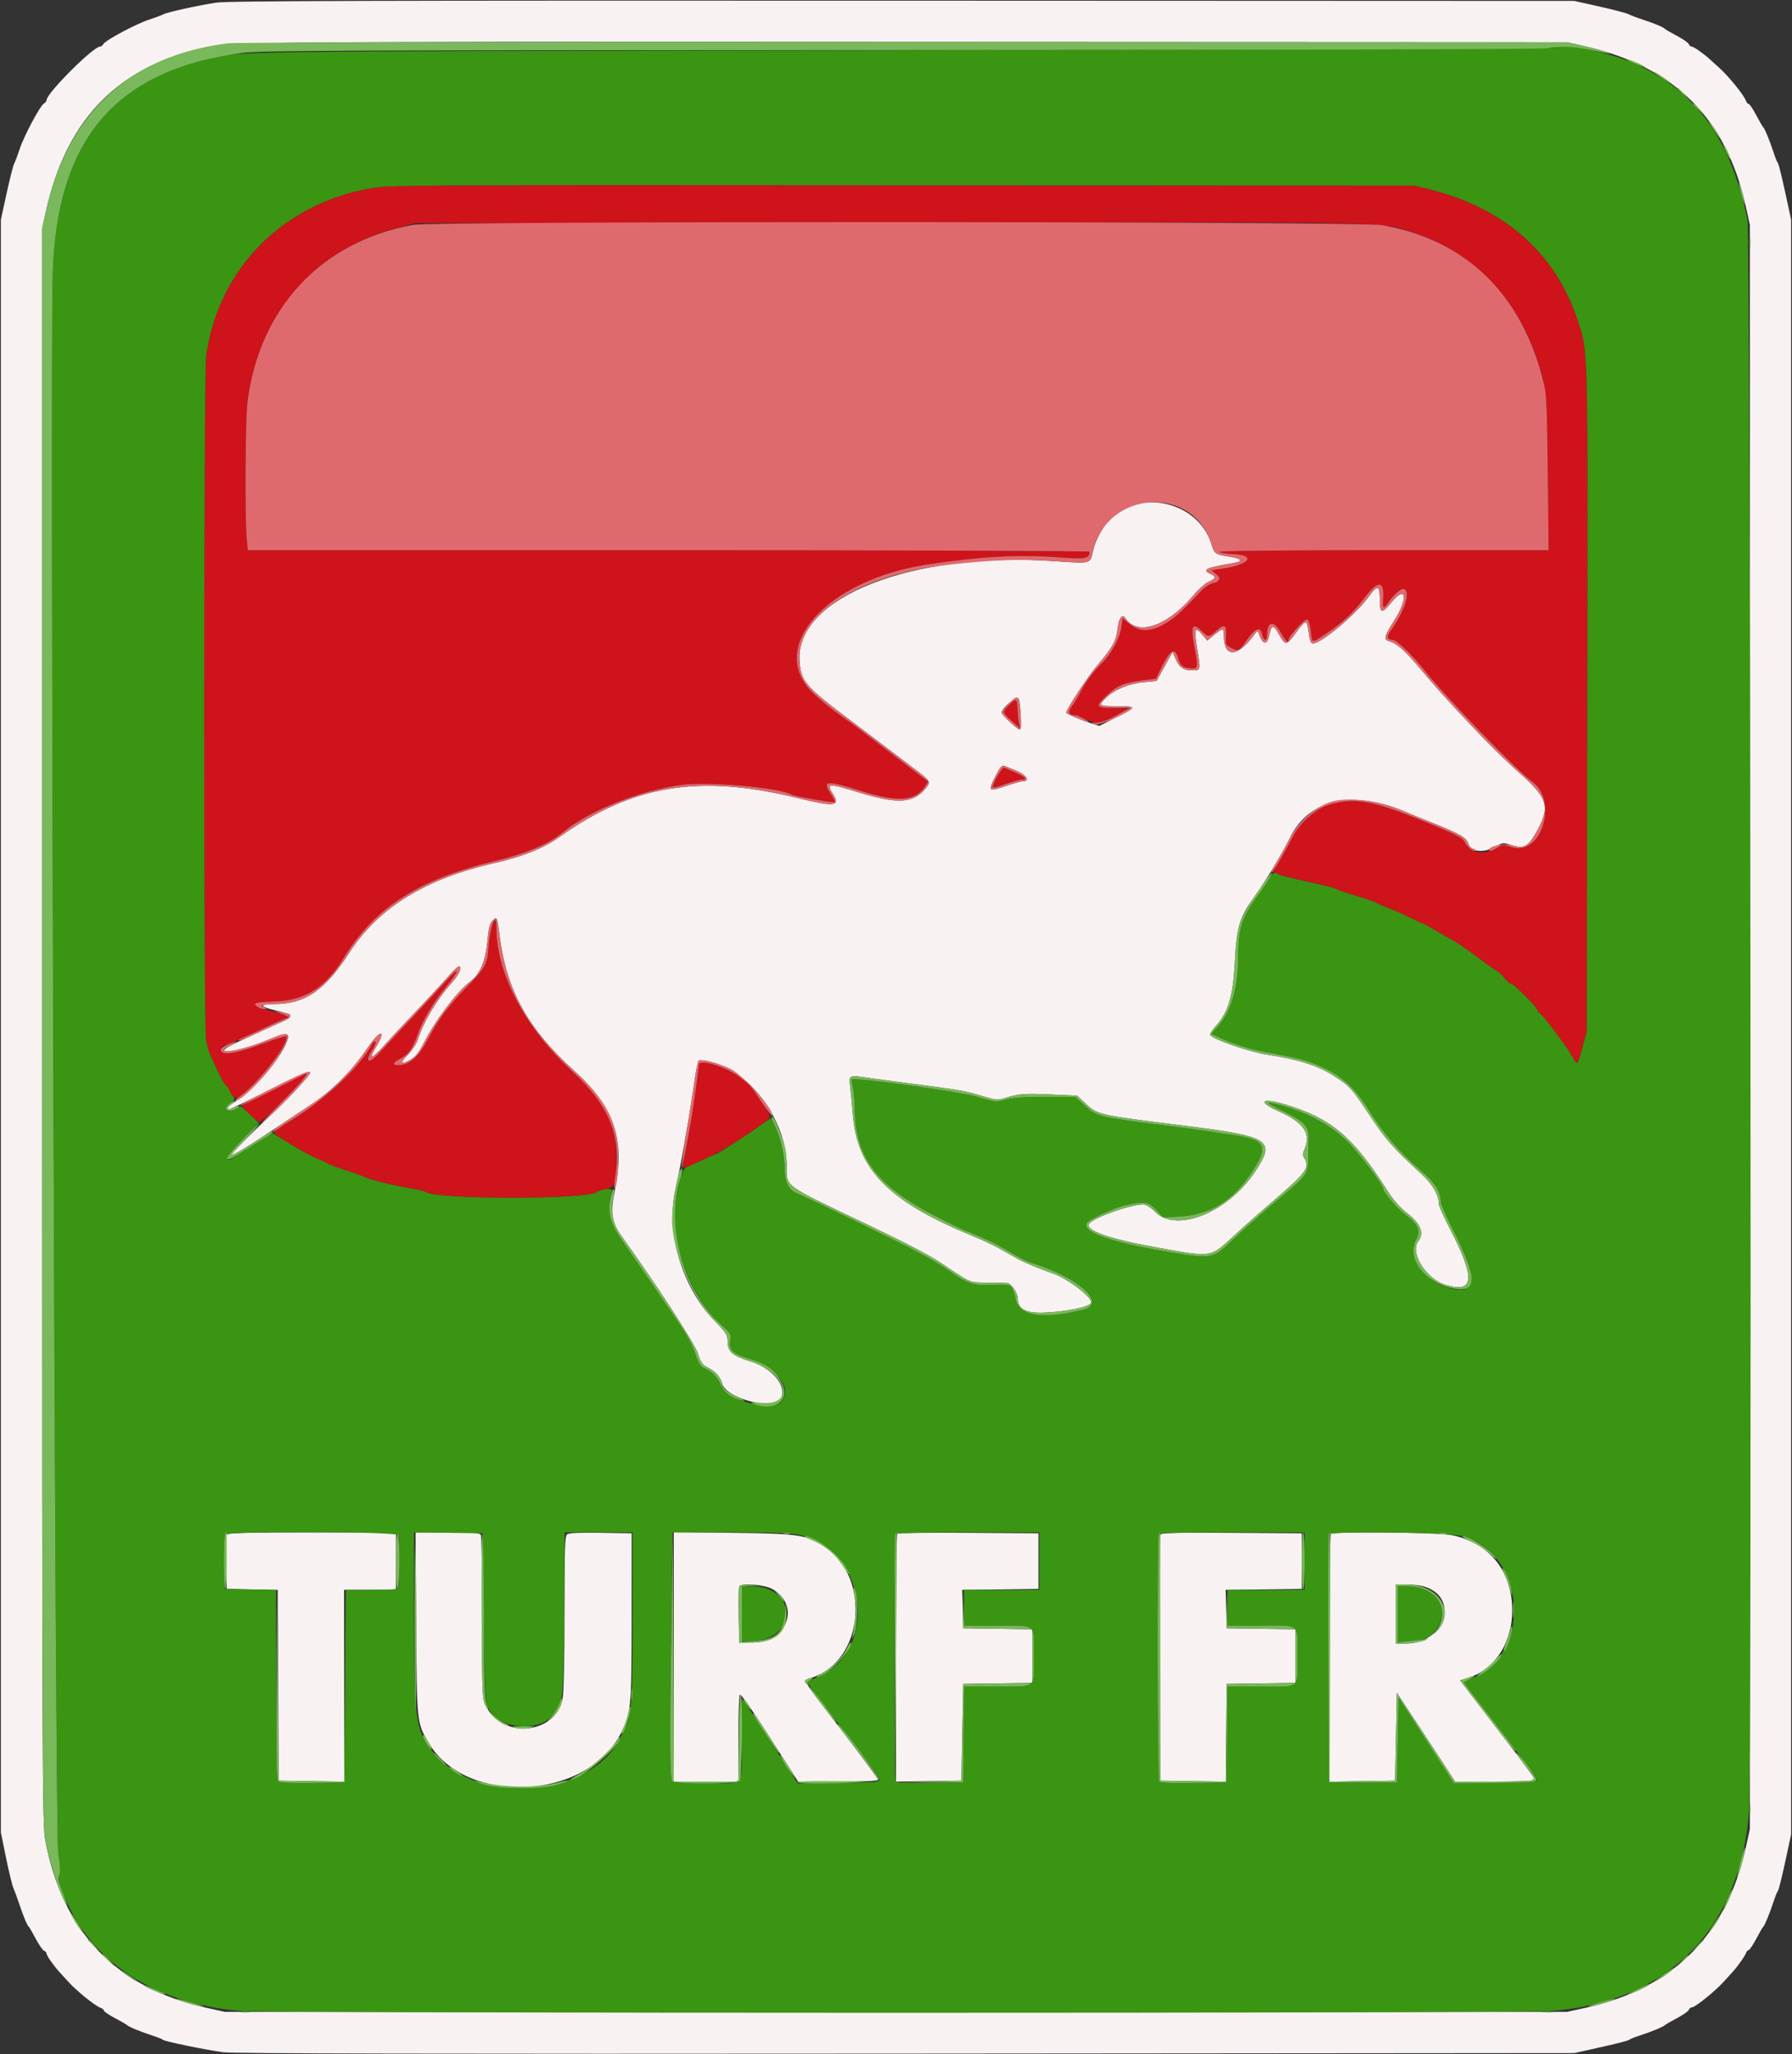 <svg id="svg" xmlns="http://www.w3.org/2000/svg" xmlns:xlink="http://www.w3.org/1999/xlink" width="400" height="458.447" viewBox="0, 0, 400,458.447"><rect x="0" y="0" width="400" height="458.447" fill="#333333" stroke="none"/><g id="svgg"><path id="path0" d="M82.800 42.003 C 63.010 45.505,48.720 60.029,46.029 79.374 C 45.456 83.494,45.427 228.955,45.998 232.045 C 46.218 233.230,46.563 234.560,46.765 235.000 C 46.968 235.440,47.712 237.099,48.420 238.686 C 49.127 240.273,50.041 241.876,50.453 242.248 C 50.864 242.620,51.200 243.138,51.200 243.400 C 51.200 244.441,52.730 245.353,53.492 244.767 C 58.126 241.211,64.901 232.367,63.820 231.286 C 63.706 231.173,61.406 231.900,58.707 232.903 C 53.497 234.838,50.564 235.464,49.626 234.842 C 49.028 234.446,49.644 233.200,50.437 233.200 C 50.800 233.200,52.947 232.245,59.545 229.146 C 61.825 228.076,63.886 227.200,64.125 227.200 C 65.145 227.200,63.629 226.489,61.200 225.827 C 55.474 224.268,55.509 223.780,61.367 223.520 C 68.152 223.218,72.714 220.363,76.580 214.000 C 83.499 202.610,93.359 196.245,110.382 192.177 C 117.346 190.513,122.382 188.402,125.513 185.835 C 131.558 180.879,142.700 176.426,152.200 175.169 C 158.240 174.371,174.218 175.804,176.755 177.372 C 177.288 177.702,186.122 179.211,186.326 179.008 C 186.431 178.902,186.041 178.096,185.459 177.217 C 183.466 174.206,184.445 174.084,191.860 176.418 C 200.434 179.118,204.295 178.861,206.535 175.443 L 207.183 174.454 198.913 168.127 C 194.365 164.647,190.248 161.530,189.765 161.200 C 186.462 158.946,183.117 156.301,181.325 154.525 C 171.086 144.377,184.599 129.356,207.000 125.985 C 218.942 124.187,227.178 123.727,236.000 124.364 C 242.382 124.824,243.200 124.683,243.200 123.124 C 243.200 122.946,200.926 122.800,149.258 122.800 L 55.316 122.800 55.061 120.100 C 54.651 115.767,54.762 93.696,55.211 89.990 C 57.576 70.488,69.769 56.008,88.000 51.051 L 92.600 49.800 198.400 49.684 C 314.541 49.556,307.579 49.425,315.400 51.887 C 328.254 55.932,338.532 66.348,342.950 79.803 C 345.254 86.822,345.303 87.325,345.491 105.700 L 345.667 122.800 308.753 122.800 C 285.465 122.800,271.980 122.940,272.220 123.180 C 272.429 123.388,273.860 123.613,275.400 123.680 C 280.374 123.893,278.998 125.951,273.293 126.828 L 270.387 127.275 271.375 128.052 C 272.592 129.009,272.342 129.832,270.737 130.153 C 270.070 130.286,268.957 130.998,268.263 131.736 C 263.740 136.540,262.339 137.819,260.200 139.100 C 256.893 141.081,254.420 141.135,252.169 139.277 L 250.600 137.982 250.289 140.089 C 249.937 142.475,248.104 145.835,245.987 147.973 C 243.956 150.025,242.240 152.332,241.208 154.400 C 240.713 155.390,239.861 156.797,239.314 157.526 C 238.159 159.066,238.110 158.953,240.301 159.768 C 241.236 160.116,242.736 160.675,243.635 161.010 C 245.266 161.619,245.277 161.616,248.645 159.910 L 252.020 158.200 248.610 158.084 C 244.609 157.949,244.449 157.691,246.900 155.327 C 249.235 153.075,250.685 152.433,254.634 151.905 L 258.029 151.451 258.805 149.825 C 261.119 144.980,262.243 144.218,263.015 146.969 C 263.473 148.604,264.201 149.123,266.100 149.172 C 267.434 149.206,267.458 148.924,266.542 143.917 C 265.751 139.596,266.166 138.828,268.217 140.816 C 269.726 142.279,269.777 142.278,271.485 140.779 C 273.346 139.145,273.831 139.396,273.665 141.906 C 273.537 143.843,273.593 143.976,274.792 144.596 C 276.431 145.443,276.532 145.392,278.327 142.799 C 280.139 140.181,281.368 139.741,281.736 141.579 C 282.019 142.994,282.797 143.227,282.805 141.900 C 282.825 138.623,284.297 138.287,285.900 141.194 C 286.922 143.046,287.600 143.702,287.600 142.837 C 287.600 142.040,291.237 138.039,291.773 138.245 C 292.111 138.375,292.436 139.384,292.603 140.829 C 292.932 143.657,292.644 143.602,295.930 141.456 C 299.571 139.079,302.081 136.739,304.679 133.300 C 307.603 129.431,309.020 129.532,308.739 133.589 C 308.586 135.807,308.802 136.052,309.718 134.700 C 311.058 132.722,312.759 131.209,313.375 131.446 C 314.950 132.050,313.583 136.329,310.375 140.835 C 309.460 142.120,309.627 142.800,310.858 142.800 C 311.710 142.800,315.051 145.979,317.800 149.405 C 323.109 156.021,338.317 171.750,342.089 174.525 C 347.876 178.783,343.999 191.159,337.526 189.090 C 335.589 188.470,335.495 188.478,333.710 189.427 C 330.941 190.899,328.222 190.364,327.061 188.118 C 326.420 186.878,325.314 186.313,316.800 182.876 C 306.222 178.606,302.074 177.938,296.616 179.624 C 293.503 180.586,290.103 183.655,288.403 187.039 C 287.861 188.118,286.677 190.273,285.770 191.829 L 284.122 194.659 285.161 195.091 C 285.733 195.329,288.800 196.088,291.978 196.777 C 295.155 197.467,297.945 198.185,298.178 198.373 C 298.410 198.562,300.469 199.272,302.753 199.953 C 305.037 200.633,307.107 201.348,307.353 201.542 C 307.599 201.735,308.796 202.260,310.013 202.709 C 311.230 203.157,313.322 204.081,314.662 204.762 C 316.002 205.443,317.215 206.000,317.356 206.000 C 317.498 206.000,318.916 206.767,320.507 207.705 C 322.098 208.643,324.030 209.751,324.800 210.167 C 325.570 210.583,327.956 212.246,330.102 213.862 C 332.249 215.478,334.139 216.800,334.302 216.800 C 334.466 216.800,335.103 217.430,335.717 218.200 C 336.331 218.970,337.056 219.600,337.328 219.600 C 337.967 219.600,343.200 224.867,343.200 225.510 C 343.200 225.780,343.366 226.000,343.568 226.000 C 344.032 226.000,349.904 233.822,351.071 235.995 C 352.098 237.906,352.127 237.874,353.287 233.546 L 354.185 230.200 354.310 156.200 C 354.447 74.810,354.546 78.528,352.034 71.104 C 347.038 56.343,335.767 46.449,319.200 42.279 L 315.800 41.424 201.400 41.341 C 91.476 41.262,86.836 41.288,82.800 42.003 M225.218 157.381 C 223.681 158.968,223.685 158.987,225.952 161.018 L 227.705 162.588 227.451 161.394 C 227.312 160.737,227.169 159.337,227.133 158.283 C 227.051 155.840,226.818 155.730,225.218 157.381 M222.618 173.239 C 221.297 175.979,221.322 176.094,223.100 175.454 C 225.874 174.457,227.453 174.000,228.128 174.000 C 229.777 174.000,228.112 172.887,224.118 171.318 C 223.839 171.208,223.208 172.017,222.618 173.239 M109.666 206.900 C 109.448 207.615,109.180 209.574,109.070 211.253 C 108.814 215.144,108.290 216.109,104.141 220.334 C 100.149 224.400,97.824 227.539,95.431 232.095 C 93.533 235.710,91.573 237.505,89.321 237.693 C 87.604 237.837,87.630 237.167,89.377 236.260 C 91.149 235.340,92.103 234.024,93.143 231.065 C 94.328 227.696,96.536 223.948,99.441 220.379 C 102.727 216.342,102.770 215.350,99.501 219.006 C 98.127 220.542,94.662 224.292,91.801 227.337 C 88.940 230.382,85.761 233.802,84.735 234.937 C 82.641 237.253,81.070 237.249,82.694 234.931 C 84.035 233.018,84.499 231.985,83.909 232.226 C 83.629 232.341,82.593 233.642,81.607 235.117 C 78.246 240.144,71.335 246.246,64.071 250.600 C 62.223 251.708,61.200 252.487,61.200 252.788 C 61.200 253.255,68.614 257.721,70.800 258.571 C 71.790 258.956,72.797 259.434,73.037 259.632 C 73.277 259.831,75.167 260.537,77.237 261.202 C 79.307 261.867,81.278 262.567,81.618 262.757 C 82.532 263.270,88.167 264.653,91.600 265.207 C 93.250 265.474,94.780 265.829,95.000 265.996 C 97.285 267.738,130.625 267.785,133.400 266.050 C 133.620 265.913,134.520 265.620,135.400 265.400 C 137.215 264.946,137.511 264.042,137.570 258.773 C 137.658 250.968,135.109 245.893,127.637 239.000 C 117.176 229.350,110.801 217.271,110.800 207.100 C 110.800 205.255,110.199 205.149,109.666 206.900 M156.000 237.649 C 156.000 239.059,154.268 250.311,153.154 256.143 C 152.739 258.312,152.400 260.234,152.400 260.415 C 152.400 260.793,154.649 260.217,155.339 259.663 C 155.592 259.459,156.790 258.871,158.000 258.356 C 161.525 256.857,171.555 250.335,171.893 249.322 C 172.011 248.967,168.966 244.158,167.504 242.391 C 165.012 239.380,156.000 235.665,156.000 237.649 M61.000 243.146 C 57.260 245.046,54.121 246.649,54.025 246.708 C 53.693 246.914,57.367 250.400,57.915 250.400 C 58.538 250.400,67.271 241.762,67.971 240.454 C 68.599 239.281,68.647 239.263,61.000 243.146 " stroke="none" fill="#ce131b" fill-rule="evenodd"></path><path id="path1" d="M48.200 0.596 C 43.832 1.289,37.326 2.726,36.488 3.183 C 36.110 3.389,34.645 3.937,33.233 4.401 C 30.301 5.365,23.563 8.966,23.081 9.826 C 22.905 10.142,22.565 10.400,22.327 10.400 C 20.807 10.400,10.400 20.807,10.400 22.327 C 10.400 22.565,10.142 22.905,9.826 23.081 C 8.966 23.563,5.365 30.301,4.401 33.233 C 3.937 34.645,3.378 36.127,3.159 36.526 C 2.940 36.925,2.185 39.895,1.480 43.126 L 0.200 49.000 0.200 229.000 L 0.200 409.000 1.343 414.600 C 1.971 417.680,2.721 420.740,3.008 421.400 C 3.295 422.060,3.892 423.688,4.335 425.017 C 5.244 427.741,6.067 429.703,6.425 430.000 C 6.558 430.110,7.255 431.313,7.975 432.673 C 8.694 434.033,9.534 435.243,9.841 435.361 C 10.149 435.478,10.400 435.773,10.400 436.014 C 10.400 436.442,11.992 438.719,13.200 440.020 C 13.530 440.375,14.348 441.281,15.018 442.033 C 16.980 444.234,21.136 447.614,22.500 448.117 C 22.885 448.259,23.200 448.535,23.200 448.732 C 23.200 448.928,24.325 449.684,25.700 450.411 C 27.075 451.138,28.290 451.843,28.400 451.978 C 28.675 452.314,31.355 453.416,34.000 454.281 C 35.210 454.676,36.290 455.111,36.400 455.246 C 36.672 455.581,45.850 457.469,49.800 458.003 C 52.058 458.308,96.905 458.399,202.200 458.313 L 351.400 458.191 357.398 456.860 C 360.697 456.128,363.487 455.410,363.598 455.264 C 363.709 455.119,364.790 454.676,366.000 454.281 C 368.645 453.416,371.325 452.314,371.600 451.978 C 371.710 451.843,372.913 451.145,374.273 450.425 C 375.633 449.706,376.843 448.866,376.961 448.559 C 377.078 448.251,377.373 448.000,377.614 448.000 C 378.397 448.000,382.953 444.310,384.982 442.033 C 385.652 441.281,386.470 440.375,386.800 440.020 C 387.840 438.900,389.449 436.628,389.717 435.900 C 389.859 435.515,390.135 435.200,390.332 435.200 C 390.528 435.200,391.284 434.075,392.011 432.700 C 392.738 431.325,393.443 430.110,393.578 430.000 C 393.914 429.725,395.016 427.045,395.881 424.400 C 396.276 423.190,396.719 422.109,396.865 421.998 C 397.011 421.887,397.731 419.007,398.465 415.598 L 399.800 409.400 399.800 229.200 L 399.800 49.000 398.457 42.800 C 397.718 39.390,396.998 36.510,396.857 36.400 C 396.716 36.290,396.276 35.210,395.881 34.000 C 395.016 31.355,393.914 28.675,393.578 28.400 C 393.443 28.290,392.738 27.075,392.011 25.700 C 391.284 24.325,390.528 23.200,390.332 23.200 C 390.135 23.200,389.859 22.885,389.717 22.500 C 389.214 21.136,385.834 16.980,383.633 15.018 C 382.881 14.348,381.975 13.530,381.620 13.200 C 380.319 11.992,378.042 10.400,377.614 10.400 C 377.373 10.400,377.078 10.149,376.961 9.841 C 376.843 9.534,375.633 8.694,374.273 7.975 C 372.913 7.255,371.710 6.558,371.600 6.425 C 371.297 6.060,369.310 5.232,366.617 4.349 C 365.288 3.914,363.863 3.372,363.451 3.145 C 363.039 2.918,360.159 2.164,357.051 1.470 L 351.400 0.208 201.400 0.148 C 81.824 0.100,50.751 0.191,48.200 0.596 M353.600 10.284 C 373.694 14.808,385.321 26.338,389.686 46.068 L 390.600 50.200 390.600 229.200 L 390.600 408.200 389.672 412.400 C 385.383 431.811,373.411 443.783,354.000 448.072 L 349.800 449.000 200.000 449.000 L 50.200 449.000 46.068 448.086 C 25.954 443.636,13.976 431.183,10.098 410.689 C 9.441 407.214,9.400 396.668,9.400 229.000 L 9.400 51.000 10.292 47.000 C 14.638 27.501,25.381 15.842,43.242 11.240 C 51.003 9.240,46.358 9.295,201.800 9.363 L 349.800 9.428 353.600 10.284 M251.851 112.987 C 248.384 114.223,244.943 118.629,243.938 123.120 C 243.322 125.872,243.627 125.800,235.066 125.216 C 203.562 123.070,177.440 133.374,178.475 147.539 C 178.813 152.166,179.617 153.087,190.400 161.207 C 193.150 163.278,197.020 166.206,199.000 167.715 C 200.980 169.224,203.500 171.138,204.600 171.968 C 207.612 174.241,207.757 174.493,206.773 175.744 C 203.975 179.301,200.521 179.546,191.611 176.818 C 184.789 174.729,184.361 174.764,185.965 177.287 C 187.647 179.931,186.193 180.089,178.200 178.131 C 156.071 172.711,141.285 175.109,124.891 186.777 C 121.301 189.332,116.648 191.192,110.200 192.650 C 94.953 196.097,84.432 202.608,77.990 212.584 C 72.554 221.003,68.161 224.036,61.349 224.075 C 57.921 224.095,57.833 224.567,61.103 225.399 C 62.586 225.776,64.025 226.150,64.300 226.230 C 65.278 226.513,64.776 227.239,63.100 227.965 C 62.165 228.370,60.140 229.285,58.600 229.999 C 57.060 230.713,54.495 231.895,52.900 232.626 C 46.264 235.666,52.391 235.138,59.960 232.016 C 63.700 230.474,64.579 230.432,64.233 231.813 C 63.341 235.365,56.939 243.091,52.753 245.667 C 50.978 246.759,50.274 247.600,51.133 247.600 C 51.317 247.600,55.230 245.710,59.828 243.400 C 67.653 239.470,69.200 238.819,69.200 239.456 C 69.200 239.910,64.871 244.659,61.895 247.468 C 54.827 254.142,51.436 257.570,51.671 257.804 C 51.903 258.036,56.082 255.428,64.752 249.638 C 66.596 248.407,68.756 246.969,69.552 246.442 C 74.269 243.321,78.714 238.836,82.129 233.753 C 84.816 229.753,86.404 229.631,83.953 233.614 C 82.096 236.632,82.902 236.524,85.698 233.380 C 87.058 231.851,89.726 228.980,91.628 227.000 C 94.883 223.612,97.580 220.703,100.902 217.001 C 101.691 216.122,102.457 215.524,102.605 215.671 C 103.098 216.164,102.346 217.634,100.589 219.612 C 97.398 223.205,94.495 228.135,93.200 232.162 C 92.923 233.021,91.915 234.506,90.959 235.462 C 89.058 237.363,89.515 237.812,91.869 236.357 C 92.803 235.780,93.682 234.624,94.656 232.689 C 97.162 227.713,101.976 221.334,104.919 219.089 C 107.160 217.380,108.364 214.600,108.783 210.168 C 109.072 207.114,109.327 206.095,109.960 205.462 C 110.942 204.481,110.948 204.495,111.596 209.400 C 113.143 221.103,117.939 229.706,127.983 238.800 C 137.223 247.165,139.615 254.252,137.174 266.032 C 136.223 270.623,136.571 272.847,138.709 275.826 C 146.754 287.033,155.088 299.859,155.796 302.122 C 156.372 303.961,156.780 304.573,157.762 305.068 C 159.698 306.046,160.775 307.221,161.208 308.829 C 162.073 312.041,172.511 314.834,174.173 312.297 C 175.934 309.609,172.583 305.369,167.462 303.808 C 163.490 302.596,162.400 301.634,162.400 299.339 C 162.400 297.881,162.128 297.452,159.500 294.765 C 152.177 287.277,148.544 274.913,150.814 265.200 C 151.785 261.044,153.641 250.613,154.799 242.800 C 155.817 235.929,155.580 236.280,158.714 237.011 C 167.479 239.056,175.600 250.187,175.600 260.157 C 175.600 264.984,174.480 264.167,193.600 273.288 C 202.286 277.431,207.485 280.149,210.165 281.946 C 216.986 286.520,216.213 286.195,220.400 286.248 C 222.490 286.274,224.518 286.319,224.906 286.348 C 225.748 286.410,227.196 288.640,227.199 289.878 C 227.202 292.052,228.838 293.005,232.465 292.947 C 237.644 292.863,243.600 291.636,243.600 290.652 C 243.600 289.377,238.278 285.344,235.167 284.263 C 231.697 283.057,228.288 281.611,226.647 280.649 C 222.853 278.425,220.410 277.196,217.000 275.793 C 198.342 268.118,191.368 261.047,190.374 248.800 C 190.169 246.270,189.890 243.368,189.754 242.352 C 189.449 240.065,189.643 239.943,192.834 240.413 C 194.245 240.622,199.630 241.346,204.800 242.023 C 214.678 243.316,215.318 243.433,219.798 244.767 C 222.347 245.525,222.755 245.549,224.398 245.036 C 227.440 244.086,228.688 243.992,234.668 244.264 L 240.444 244.526 242.456 246.416 C 244.967 248.773,245.420 248.874,264.000 251.183 C 283.528 253.610,284.815 254.414,280.251 261.339 C 274.184 270.543,262.731 275.238,257.902 270.500 C 256.802 269.420,255.810 268.802,255.185 268.806 C 252.312 268.824,244.327 271.642,243.157 273.051 C 241.979 274.472,247.219 276.399,257.200 278.218 C 270.889 280.711,269.954 280.845,275.678 275.572 C 277.725 273.687,281.380 270.449,283.800 268.378 C 291.673 261.639,292.461 260.568,291.122 258.424 C 290.752 257.831,290.752 257.423,291.122 256.611 C 292.751 253.035,291.077 250.514,285.406 248.003 C 280.779 245.954,281.419 244.902,286.409 246.355 C 297.041 249.450,301.946 253.541,309.738 265.809 C 311.006 267.805,312.475 269.480,313.984 270.652 C 317.112 273.081,317.965 275.155,316.587 276.976 C 314.603 279.601,318.368 285.529,322.832 286.809 C 329.129 288.615,329.348 285.252,323.650 274.231 C 322.302 271.625,321.200 269.189,321.200 268.818 C 321.200 266.788,319.848 264.379,317.475 262.184 C 310.781 255.991,309.367 254.395,305.795 249.000 C 301.707 242.827,301.324 242.405,297.677 240.067 C 294.120 237.788,289.709 236.394,282.800 235.368 C 278.959 234.797,270.476 231.851,270.134 230.968 C 270.042 230.731,270.600 229.845,271.375 229.000 C 274.154 225.965,275.244 222.335,275.633 214.819 C 276.058 206.584,276.601 204.845,280.377 199.600 C 282.496 196.657,286.547 189.908,287.830 187.185 C 292.035 178.255,302.031 176.059,314.200 181.392 C 314.860 181.681,316.840 182.489,318.600 183.188 C 325.945 186.105,327.319 186.884,327.801 188.403 C 328.349 190.131,331.158 190.414,333.694 188.997 C 335.474 188.002,335.506 187.999,337.561 188.663 C 340.056 189.469,341.096 188.932,342.800 185.960 C 346.064 180.267,345.587 178.240,339.754 173.026 C 335.491 169.216,331.733 165.485,326.435 159.800 C 321.679 154.697,320.990 153.924,316.818 149.000 C 313.403 144.971,311.808 143.594,309.900 143.032 C 308.816 142.712,309.047 141.861,311.066 138.741 C 314.381 133.616,314.021 130.265,310.600 134.406 C 308.400 137.068,308.000 136.975,308.000 133.800 C 308.000 130.624,307.478 130.445,305.647 132.994 C 302.716 137.075,294.974 143.600,293.062 143.600 C 292.633 143.600,292.373 143.030,292.195 141.700 C 291.706 138.052,291.591 138.033,289.269 141.223 C 287.165 144.112,286.901 144.135,285.471 141.543 C 284.230 139.292,283.807 139.343,283.295 141.807 C 282.821 144.088,281.831 143.913,280.990 141.400 C 280.740 140.653,280.665 140.678,279.861 141.777 C 276.240 146.729,273.200 146.815,273.200 141.967 C 273.200 140.070,273.013 140.045,271.030 141.679 L 269.478 142.959 268.373 141.635 C 266.711 139.645,266.479 140.307,267.234 144.877 C 268.017 149.610,268.019 149.600,266.150 149.600 C 264.159 149.600,263.244 148.981,262.442 147.093 L 261.742 145.444 260.007 148.622 C 259.053 150.370,258.235 151.851,258.189 151.914 C 258.143 151.977,256.867 152.125,255.353 152.244 C 252.140 152.497,248.802 153.862,246.900 155.700 C 245.051 157.488,245.187 157.600,249.200 157.600 C 253.677 157.600,253.671 157.759,249.100 160.104 L 245.400 162.003 243.600 161.441 C 241.463 160.773,238.000 159.300,238.000 159.058 C 238.000 158.304,242.931 150.825,245.096 148.295 C 248.400 144.435,249.202 142.944,249.493 140.117 C 249.710 138.016,250.522 136.919,251.140 137.891 C 253.830 142.117,260.567 139.846,266.546 132.699 C 267.617 131.419,269.102 130.118,269.846 129.806 C 271.459 129.133,271.549 128.688,270.200 128.073 C 268.196 127.160,269.132 126.713,275.200 125.683 C 277.745 125.251,277.384 124.667,274.283 124.200 C 271.275 123.747,271.086 123.611,270.400 121.400 C 268.141 114.118,259.576 110.234,251.851 112.987 M227.341 155.904 C 227.814 156.670,228.087 162.800,227.648 162.800 C 227.076 162.800,223.600 159.559,223.600 159.027 C 223.600 158.012,226.927 155.235,227.341 155.904 M226.400 171.814 C 229.145 172.885,230.145 174.400,228.106 174.400 C 227.751 174.400,226.136 174.857,224.517 175.416 C 220.870 176.675,220.582 176.508,221.877 173.890 C 223.161 171.295,223.609 170.716,224.164 170.938 C 224.404 171.034,225.410 171.428,226.400 171.814 M50.576 342.518 C 50.467 342.804,50.427 345.639,50.489 348.818 L 50.600 354.600 56.297 354.711 L 61.993 354.822 62.097 376.111 L 62.200 397.400 69.500 397.509 L 76.800 397.618 76.800 376.209 L 76.800 354.800 82.600 354.800 L 88.400 354.800 88.400 348.400 L 88.400 342.000 69.587 342.000 C 54.550 342.000,50.735 342.104,50.576 342.518 M92.894 362.300 C 93.049 384.652,93.024 384.409,95.658 388.917 C 103.959 403.128,130.979 401.839,138.564 386.871 C 140.892 382.276,140.969 381.460,140.985 361.000 L 141.000 342.200 134.053 342.090 C 129.268 342.015,126.933 342.123,126.553 342.439 C 126.098 342.816,126.000 345.942,126.000 360.029 C 126.000 370.976,125.841 377.901,125.560 379.212 C 123.853 387.172,112.063 388.166,108.427 380.656 C 107.629 379.007,107.600 378.325,107.600 361.106 C 107.600 351.294,107.491 342.981,107.357 342.633 C 107.148 342.088,106.113 342.000,99.934 342.000 L 92.753 342.000 92.894 362.300 M150.400 369.763 L 150.400 397.600 157.600 397.600 L 164.800 397.600 164.800 388.024 C 164.800 382.757,164.958 378.350,165.151 378.230 C 165.475 378.030,168.399 382.328,175.404 393.300 L 178.149 397.600 187.075 397.600 C 193.142 397.600,196.000 397.463,196.000 397.172 C 196.000 396.937,192.310 391.942,187.801 386.072 C 178.335 373.751,179.084 375.171,181.582 374.284 C 192.718 370.329,194.385 352.319,184.260 345.342 C 180.184 342.533,178.569 342.278,163.700 342.093 L 150.400 341.927 150.400 369.763 M200.271 342.262 C 200.122 342.411,200.000 354.927,200.000 370.076 L 200.000 397.618 207.300 397.509 L 214.600 397.400 214.800 386.600 L 215.000 375.800 222.700 375.691 L 230.400 375.583 230.400 369.600 L 230.400 363.617 222.700 363.509 L 215.000 363.400 214.887 359.108 L 214.773 354.816 223.287 354.708 L 231.800 354.600 231.800 348.400 L 231.800 342.200 216.171 342.095 C 207.575 342.038,200.420 342.113,200.271 342.262 M258.986 342.495 C 258.880 342.773,258.839 355.240,258.896 370.200 L 259.000 397.400 266.294 397.509 L 273.587 397.618 273.694 386.709 L 273.800 375.800 281.500 375.691 L 289.200 375.583 289.200 369.600 L 289.200 363.617 281.500 363.509 L 273.800 363.400 273.687 359.108 L 273.573 354.816 282.087 354.708 L 290.600 354.600 290.600 348.400 L 290.600 342.200 274.889 342.095 C 262.535 342.013,259.137 342.099,258.986 342.495 M297.067 342.267 C 296.920 342.413,296.800 354.927,296.800 370.076 L 296.800 397.618 304.100 397.509 L 311.400 397.400 311.600 387.600 L 311.800 377.800 315.765 383.800 C 317.946 387.100,320.869 391.555,322.259 393.700 L 324.787 397.600 333.570 397.600 C 338.401 397.600,342.438 397.461,342.543 397.292 C 342.725 396.998,341.959 395.946,334.177 385.800 C 332.321 383.380,329.703 379.966,328.360 378.214 L 325.919 375.027 328.242 374.253 C 333.393 372.536,337.091 367.157,337.500 360.787 C 338.133 350.909,332.311 343.649,322.761 342.409 C 319.425 341.976,297.479 341.854,297.067 342.267 M172.454 354.659 C 178.759 358.341,175.711 366.541,168.020 366.583 L 165.000 366.600 164.889 360.618 C 164.828 357.327,164.876 354.379,164.996 354.065 C 165.326 353.207,170.700 353.634,172.454 354.659 M317.669 354.012 C 325.958 356.315,322.707 366.788,313.700 366.798 L 311.600 366.800 311.600 360.200 L 311.600 353.600 313.900 353.602 C 315.165 353.603,316.861 353.788,317.669 354.012 " stroke="none" fill="#f9f2f2" fill-rule="evenodd"></path><path id="path2" d="M347.723 10.571 C 347.214 10.873,303.675 11.067,200.800 11.226 C 41.732 11.472,53.608 11.293,44.794 13.578 C 23.169 19.183,12.553 34.491,11.769 61.200 C 11.188 80.994,12.327 408.984,12.992 413.400 C 13.478 416.625,13.540 417.988,13.223 418.502 C 12.595 419.522,14.978 425.449,17.705 429.649 C 24.749 440.498,37.616 447.386,53.429 448.773 C 59.990 449.349,339.888 449.356,346.600 448.780 C 372.559 446.556,388.367 430.487,390.406 404.254 C 391.063 395.802,390.731 52.289,390.062 49.068 C 386.343 31.135,378.800 20.568,365.272 14.339 C 359.920 11.874,349.351 9.606,347.723 10.571 M319.200 42.279 C 335.767 46.449,347.038 56.343,352.034 71.104 C 354.546 78.528,354.447 74.810,354.310 156.200 L 354.185 230.200 353.287 233.546 C 352.127 237.874,352.098 237.906,351.071 235.995 C 349.904 233.822,344.032 226.000,343.568 226.000 C 343.366 226.000,343.200 225.780,343.200 225.510 C 343.200 224.867,337.967 219.600,337.328 219.600 C 337.056 219.600,336.331 218.970,335.717 218.200 C 335.103 217.430,334.466 216.800,334.302 216.800 C 334.139 216.800,332.249 215.478,330.102 213.862 C 327.956 212.246,325.570 210.583,324.800 210.167 C 324.030 209.751,322.098 208.643,320.507 207.705 C 318.916 206.767,317.498 206.000,317.356 206.000 C 317.215 206.000,316.002 205.443,314.662 204.762 C 313.322 204.081,311.230 203.157,310.013 202.709 C 308.796 202.260,307.599 201.735,307.353 201.542 C 307.107 201.348,305.037 200.633,302.753 199.953 C 300.469 199.272,298.410 198.562,298.178 198.373 C 297.945 198.185,295.155 197.474,291.978 196.794 C 288.800 196.114,285.887 195.388,285.505 195.179 C 284.422 194.588,284.064 194.716,283.443 195.917 C 283.125 196.531,282.066 198.106,281.089 199.417 C 277.200 204.634,276.403 207.018,276.393 213.477 C 276.382 220.456,274.799 225.828,271.763 229.188 L 270.372 230.728 272.486 231.712 C 275.099 232.928,279.032 234.154,282.200 234.740 C 289.209 236.036,291.072 236.483,293.520 237.456 C 299.073 239.665,302.187 242.358,305.724 248.015 C 308.850 253.014,312.626 257.399,316.940 261.041 C 320.153 263.754,321.574 265.903,321.591 268.081 C 321.596 268.676,322.784 271.449,324.231 274.245 C 328.586 282.658,329.166 285.052,327.428 287.430 C 326.565 288.610,321.292 287.242,319.112 285.273 C 315.729 282.216,314.702 279.381,316.045 276.804 C 317.159 274.666,316.620 273.294,313.837 271.191 C 311.994 269.799,308.800 266.142,308.800 265.424 C 308.800 264.522,303.376 257.341,300.693 254.692 C 296.899 250.946,291.276 247.981,285.051 246.445 C 282.130 245.724,282.436 246.079,286.358 247.958 C 291.035 250.199,292.206 251.414,292.100 253.916 C 292.057 254.952,292.016 257.083,292.010 258.652 C 291.998 261.868,291.676 262.341,286.593 266.600 C 282.331 270.170,277.456 274.488,274.896 276.959 C 270.849 280.866,270.329 280.971,261.931 279.588 C 248.308 277.343,241.727 275.130,242.522 273.059 C 242.841 272.229,248.649 269.534,251.389 268.946 C 255.566 268.049,256.385 268.184,258.090 270.049 L 259.597 271.698 263.099 271.518 C 270.038 271.160,275.100 268.089,279.402 261.626 C 283.409 255.608,282.654 254.332,274.400 253.173 C 272.970 252.972,270.630 252.625,269.200 252.403 C 267.770 252.180,264.440 251.727,261.800 251.394 C 245.107 249.294,244.900 249.245,242.129 246.736 L 239.992 244.800 233.259 244.800 C 228.498 244.800,225.957 244.972,224.579 245.386 C 222.528 246.003,222.101 245.963,218.115 244.775 C 214.300 243.639,190.693 240.374,190.158 240.909 C 190.056 241.011,190.154 241.883,190.376 242.847 C 190.599 243.811,190.785 245.799,190.790 247.265 C 190.832 258.729,196.046 265.222,211.123 272.590 C 213.611 273.805,215.736 274.800,215.845 274.800 C 215.954 274.800,216.799 275.141,217.722 275.559 C 218.645 275.976,220.036 276.580,220.814 276.902 C 221.592 277.224,223.649 278.350,225.386 279.405 C 227.123 280.459,229.277 281.547,230.172 281.822 C 240.822 285.095,247.265 290.942,241.731 292.311 C 232.545 294.583,227.302 293.699,226.674 289.772 C 226.534 288.896,226.170 287.838,225.865 287.422 C 225.296 286.643,225.030 286.614,220.130 286.780 C 217.127 286.883,215.389 286.178,211.197 283.161 C 209.545 281.973,205.225 279.534,201.597 277.742 C 191.121 272.567,179.510 266.968,178.157 266.437 C 176.104 265.633,175.202 264.018,175.186 261.116 C 175.165 257.418,173.005 249.537,172.036 249.620 C 171.906 249.631,170.720 250.432,169.400 251.400 C 166.990 253.166,160.078 257.600,159.734 257.600 C 159.633 257.600,158.257 258.211,156.675 258.959 C 155.094 259.706,153.524 260.405,153.188 260.513 C 152.435 260.752,151.385 264.000,150.767 268.000 C 149.421 276.714,154.070 289.394,160.871 295.557 C 163.159 297.630,163.241 297.772,162.996 299.227 C 162.658 301.227,163.540 302.102,166.964 303.160 C 173.432 305.158,176.993 309.814,174.365 312.839 C 172.338 315.173,161.680 312.369,160.959 309.312 C 160.627 307.905,158.958 306.085,157.395 305.427 C 156.415 305.015,156.016 304.427,155.253 302.265 C 154.448 299.984,153.512 298.237,151.439 295.145 C 150.476 293.708,141.553 280.720,138.866 276.845 C 136.100 272.855,135.338 269.131,136.621 265.872 C 136.916 265.122,134.446 265.222,133.400 266.003 C 131.025 267.775,97.326 267.769,95.000 265.996 C 94.780 265.829,93.250 265.474,91.600 265.207 C 88.167 264.653,82.532 263.270,81.618 262.757 C 81.278 262.567,79.307 261.867,77.237 261.202 C 75.167 260.537,73.277 259.830,73.036 259.630 C 72.795 259.430,71.694 258.910,70.590 258.475 C 69.486 258.040,66.844 256.600,64.720 255.275 L 60.858 252.867 57.529 254.914 C 55.698 256.041,53.590 257.376,52.844 257.881 C 49.483 260.159,50.182 258.380,54.300 254.174 L 57.800 250.600 55.800 248.748 L 53.800 246.896 52.495 247.523 C 50.525 248.469,49.730 247.518,51.381 246.191 C 52.503 245.288,52.528 245.204,51.881 244.489 C 51.506 244.075,51.200 243.554,51.200 243.330 C 51.200 243.107,50.864 242.620,50.453 242.248 C 50.041 241.876,49.127 240.273,48.420 238.686 C 47.712 237.099,46.968 235.440,46.765 235.000 C 46.563 234.560,46.218 233.230,45.998 232.045 C 45.427 228.955,45.456 83.494,46.029 79.374 C 48.720 60.029,63.010 45.505,82.800 42.003 C 86.836 41.288,91.476 41.262,201.400 41.341 L 315.800 41.424 319.200 42.279 M88.957 342.633 C 89.273 343.457,89.273 353.343,88.957 354.167 C 88.751 354.704,87.838 354.800,82.961 354.800 L 77.207 354.800 77.103 376.300 L 77.000 397.800 69.852 397.909 C 64.920 397.985,62.534 397.877,62.152 397.560 C 61.695 397.181,61.600 393.454,61.600 375.962 L 61.600 354.822 55.900 354.711 L 50.200 354.600 50.089 348.818 C 50.027 345.639,50.067 342.804,50.176 342.518 C 50.507 341.655,88.625 341.768,88.957 342.633 M108.000 361.000 C 108.217 381.366,108.173 380.971,110.462 383.053 C 113.688 385.988,120.365 386.029,123.080 383.130 C 125.751 380.279,125.788 379.984,125.926 360.100 L 126.051 342.000 133.626 342.000 L 141.200 342.000 141.193 360.700 C 141.186 379.995,140.974 383.064,139.453 385.903 C 139.130 386.507,138.562 387.582,138.191 388.292 C 131.822 400.490,108.624 403.038,98.264 392.679 C 92.740 387.155,92.400 385.313,92.400 360.940 L 92.400 341.983 100.100 342.091 L 107.800 342.200 108.000 361.000 M178.713 342.604 C 193.686 346.134,196.229 368.746,182.286 374.371 C 180.212 375.207,180.025 375.377,180.486 376.001 C 180.769 376.384,181.810 377.734,182.800 378.999 C 183.790 380.265,185.008 381.863,185.507 382.550 C 186.006 383.237,186.845 384.339,187.370 384.999 C 192.958 392.021,196.387 396.706,196.298 397.200 C 196.206 397.709,194.811 397.816,187.133 397.907 L 178.076 398.015 176.538 395.687 C 175.692 394.407,173.470 390.970,171.600 388.050 C 169.730 385.130,167.615 381.900,166.900 380.872 L 165.600 379.003 165.600 388.021 C 165.600 399.047,166.440 398.000,157.600 398.000 C 152.658 398.000,150.417 397.857,150.080 397.520 C 149.515 396.955,149.469 389.182,149.866 360.900 L 150.131 342.000 163.165 342.006 C 173.263 342.010,176.766 342.145,178.713 342.604 M232.000 348.400 L 232.000 354.800 223.600 354.800 L 215.200 354.800 215.200 358.800 L 215.200 362.800 222.520 362.800 C 231.505 362.800,230.800 362.221,230.800 369.600 C 230.800 376.978,231.504 376.400,222.527 376.400 L 215.213 376.400 215.107 387.100 L 215.000 397.800 207.629 397.909 C 202.000 397.993,200.182 397.898,199.935 397.509 C 199.549 396.901,199.482 342.652,199.867 342.267 C 200.013 342.120,207.303 342.000,216.067 342.000 L 232.000 342.000 232.000 348.400 M291.200 348.400 L 291.200 354.800 282.600 354.800 L 274.000 354.800 274.000 358.800 L 274.000 362.800 281.167 362.800 C 290.532 362.800,289.600 362.048,289.600 369.600 C 289.600 377.152,290.531 376.400,281.174 376.400 L 274.013 376.400 273.907 387.100 L 273.800 397.800 266.429 397.909 C 260.800 397.993,258.982 397.898,258.735 397.509 C 258.349 396.901,258.282 342.652,258.667 342.267 C 258.813 342.120,266.193 342.000,275.067 342.000 L 291.200 342.000 291.200 348.400 M327.068 342.928 C 340.381 347.329,341.930 368.178,329.388 374.164 L 326.727 375.434 329.770 379.417 C 331.444 381.608,334.386 385.450,336.307 387.955 C 342.779 396.394,343.204 396.988,343.069 397.395 C 342.984 397.649,339.503 397.840,333.747 397.907 L 324.560 398.014 321.519 393.307 C 319.846 390.718,317.065 386.402,315.339 383.715 L 312.200 378.829 312.000 388.315 L 311.800 397.800 304.200 397.800 L 296.600 397.800 296.496 370.400 C 296.439 355.330,296.484 342.763,296.594 342.473 C 296.928 341.600,324.286 342.009,327.068 342.928 M165.600 360.257 L 165.600 366.515 168.431 366.252 C 178.386 365.327,177.711 354.013,167.700 354.002 L 165.600 354.000 165.600 360.257 M312.000 360.200 L 312.000 366.400 313.345 366.400 C 317.800 366.400,320.024 365.301,321.289 362.473 C 323.337 357.894,320.039 354.009,314.100 354.002 L 312.000 354.000 312.000 360.200 " stroke="none" fill="#3a9512" fill-rule="evenodd"></path><path id="path3" d="M92.200 50.183 C 71.621 53.935,57.776 68.834,55.211 89.990 C 54.762 93.696,54.651 115.767,55.061 120.100 L 55.316 122.800 149.258 122.800 C 200.926 122.800,243.200 122.946,243.200 123.124 C 243.200 124.683,242.382 124.824,236.000 124.364 C 227.178 123.727,218.942 124.187,207.000 125.985 C 184.599 129.356,171.086 144.377,181.325 154.525 C 183.117 156.301,186.462 158.946,189.765 161.200 C 190.248 161.530,194.365 164.647,198.913 168.127 L 207.183 174.454 206.535 175.443 C 204.295 178.861,200.434 179.118,191.860 176.418 C 184.445 174.084,183.466 174.206,185.459 177.217 C 186.041 178.096,186.431 178.902,186.326 179.008 C 186.122 179.211,177.288 177.702,176.755 177.372 C 174.218 175.804,158.240 174.371,152.200 175.169 C 142.700 176.426,131.558 180.879,125.513 185.835 C 122.382 188.402,117.346 190.513,110.382 192.177 C 93.359 196.245,83.499 202.610,76.580 214.000 C 72.781 220.252,68.160 223.197,61.698 223.486 C 56.873 223.701,56.316 223.848,57.376 224.629 C 57.804 224.943,58.524 225.187,58.976 225.172 C 59.766 225.145,59.768 225.131,59.027 224.841 C 57.850 224.380,58.734 224.102,61.474 224.073 C 68.205 224.000,72.586 220.953,77.990 212.584 C 84.432 202.608,94.953 196.097,110.200 192.650 C 116.648 191.192,121.301 189.332,124.891 186.777 C 141.285 175.109,156.071 172.711,178.200 178.131 C 186.193 180.089,187.647 179.931,185.965 177.287 C 184.361 174.764,184.789 174.729,191.611 176.818 C 200.521 179.546,203.975 179.301,206.773 175.744 C 207.757 174.493,207.612 174.241,204.600 171.968 C 203.500 171.138,200.980 169.224,199.000 167.715 C 197.020 166.206,193.150 163.278,190.400 161.207 C 179.617 153.087,178.813 152.166,178.475 147.539 C 177.728 137.324,191.710 128.298,211.800 126.025 C 221.401 124.939,227.753 124.718,235.066 125.216 C 243.627 125.800,243.322 125.872,243.938 123.120 C 247.018 109.357,266.275 108.105,270.400 121.400 C 271.085 123.606,271.276 123.746,274.228 124.200 C 277.228 124.661,277.591 125.270,275.118 125.694 C 269.113 126.723,268.204 127.163,270.200 128.073 C 271.549 128.688,271.459 129.133,269.846 129.806 C 269.102 130.118,267.617 131.419,266.546 132.699 C 260.567 139.846,253.830 142.117,251.140 137.891 C 250.522 136.919,249.710 138.016,249.493 140.117 C 249.202 142.944,248.400 144.435,245.096 148.295 C 242.945 150.809,238.000 158.302,238.000 159.049 C 238.000 159.292,242.431 161.203,242.950 161.183 C 243.584 161.160,240.731 159.639,240.000 159.611 C 238.473 159.552,238.262 158.928,239.301 157.543 C 239.855 156.805,240.713 155.390,241.208 154.400 C 242.240 152.332,243.956 150.025,245.987 147.973 C 248.104 145.835,249.937 142.475,250.289 140.089 L 250.600 137.982 252.169 139.277 C 254.420 141.135,256.893 141.081,260.200 139.100 C 262.339 137.819,263.740 136.540,268.263 131.736 C 268.957 130.998,270.070 130.286,270.737 130.153 C 272.342 129.832,272.592 129.009,271.375 128.052 L 270.387 127.275 273.293 126.828 C 278.998 125.951,280.374 123.893,275.400 123.680 C 273.860 123.613,272.429 123.388,272.220 123.180 C 271.980 122.940,285.465 122.800,308.753 122.800 L 345.667 122.800 345.491 105.700 C 345.348 91.692,345.197 88.094,344.659 85.803 C 339.978 65.890,327.318 53.465,308.430 50.243 C 303.345 49.376,96.941 49.318,92.200 50.183 M304.679 133.300 C 302.081 136.739,299.571 139.079,295.930 141.456 C 292.644 143.602,292.932 143.657,292.603 140.829 C 292.436 139.384,292.111 138.375,291.773 138.245 C 291.237 138.039,287.600 142.040,287.600 142.837 C 287.600 143.702,286.922 143.046,285.900 141.194 C 284.297 138.287,282.825 138.623,282.805 141.900 C 282.797 143.227,282.019 142.994,281.736 141.579 C 281.368 139.741,280.139 140.181,278.327 142.799 C 276.532 145.392,276.431 145.443,274.792 144.596 C 273.593 143.976,273.537 143.843,273.665 141.906 C 273.831 139.396,273.346 139.145,271.485 140.779 C 269.777 142.278,269.726 142.279,268.217 140.816 C 266.166 138.828,265.751 139.596,266.542 143.917 C 267.458 148.924,267.434 149.206,266.100 149.172 C 264.201 149.123,263.473 148.604,263.015 146.969 C 262.243 144.218,261.119 144.980,258.805 149.825 L 258.029 151.451 254.634 151.905 C 250.685 152.433,249.235 153.075,246.900 155.327 C 244.405 157.734,244.582 157.998,248.700 158.011 L 252.200 158.021 249.200 159.655 C 247.314 160.682,245.680 161.288,244.800 161.289 C 243.492 161.290,243.465 161.314,244.389 161.665 C 245.369 162.037,252.800 158.713,252.800 157.903 C 252.800 157.736,251.180 157.600,249.200 157.600 C 245.187 157.600,245.051 157.488,246.900 155.700 C 248.802 153.862,252.140 152.497,255.353 152.244 C 256.867 152.125,258.143 151.977,258.189 151.914 C 258.235 151.851,259.053 150.370,260.007 148.622 L 261.742 145.444 262.442 147.093 C 263.244 148.981,264.159 149.600,266.150 149.600 C 268.019 149.600,268.017 149.610,267.234 144.877 C 266.479 140.307,266.711 139.645,268.373 141.635 L 269.478 142.959 271.030 141.679 C 273.013 140.045,273.200 140.070,273.200 141.967 C 273.200 146.815,276.240 146.729,279.861 141.777 C 280.665 140.678,280.740 140.653,280.990 141.400 C 281.831 143.913,282.821 144.088,283.295 141.807 C 283.807 139.343,284.230 139.292,285.471 141.543 C 286.901 144.135,287.165 144.112,289.269 141.223 C 291.591 138.033,291.706 138.052,292.195 141.700 C 292.373 143.030,292.633 143.600,293.062 143.600 C 294.974 143.600,302.716 137.075,305.647 132.994 C 307.478 130.445,308.000 130.624,308.000 133.800 C 308.000 136.975,308.400 137.068,310.600 134.406 C 314.021 130.265,314.381 133.616,311.066 138.741 C 309.047 141.861,308.816 142.712,309.900 143.032 C 311.808 143.594,313.403 144.971,316.818 149.000 C 320.990 153.924,321.679 154.697,326.435 159.800 C 331.733 165.485,335.491 169.216,339.754 173.026 C 345.587 178.240,346.064 180.267,342.800 185.960 C 341.102 188.921,340.052 189.468,337.589 188.672 C 335.637 188.042,331.656 188.989,332.540 189.874 C 332.660 189.993,333.364 189.717,334.105 189.259 C 335.402 188.457,335.527 188.450,337.482 189.075 C 343.994 191.158,347.905 178.805,342.089 174.525 C 338.317 171.750,323.109 156.021,317.800 149.405 C 315.051 145.979,311.710 142.800,310.858 142.800 C 309.627 142.800,309.460 142.120,310.375 140.835 C 313.583 136.329,314.950 132.050,313.375 131.446 C 312.759 131.209,311.058 132.722,309.718 134.700 C 308.802 136.052,308.586 135.807,308.739 133.589 C 309.020 129.532,307.603 129.431,304.679 133.300 M225.081 157.117 C 223.222 159.021,223.226 159.068,225.396 161.110 C 227.962 163.525,228.155 163.396,227.816 159.504 C 227.414 154.895,227.326 154.818,225.081 157.117 M227.133 158.283 C 227.169 159.337,227.312 160.737,227.451 161.394 L 227.705 162.588 225.952 161.018 C 223.685 158.987,223.681 158.968,225.218 157.381 C 226.818 155.730,227.051 155.840,227.133 158.283 M223.319 171.282 C 222.383 172.469,220.871 175.997,221.209 176.205 C 221.410 176.330,222.899 175.974,224.517 175.416 C 226.136 174.857,227.751 174.400,228.106 174.400 C 230.145 174.400,229.145 172.885,226.400 171.814 C 225.410 171.428,224.404 171.034,224.164 170.938 C 223.924 170.842,223.544 170.997,223.319 171.282 M226.700 172.428 C 228.801 173.350,229.391 174.000,228.128 174.000 C 227.453 174.000,225.874 174.457,223.100 175.454 C 222.275 175.751,221.600 175.849,221.600 175.672 C 221.600 174.774,223.695 171.152,224.118 171.318 C 224.383 171.422,225.545 171.922,226.700 172.428 M297.753 178.780 C 293.845 179.712,289.726 183.289,287.647 187.554 C 287.045 188.789,286.096 190.520,285.539 191.400 C 284.053 193.747,283.466 194.930,283.928 194.645 C 284.357 194.380,286.724 190.352,288.397 187.039 C 290.111 183.648,293.506 180.585,296.616 179.624 C 302.074 177.938,306.222 178.606,316.800 182.876 C 325.234 186.281,326.423 186.884,327.038 188.074 C 327.599 189.157,329.080 190.253,329.464 189.869 C 329.572 189.761,329.296 189.557,328.851 189.416 C 328.405 189.275,327.939 188.837,327.814 188.443 C 327.318 186.881,325.989 186.123,318.600 183.188 C 316.840 182.489,314.860 181.681,314.200 181.392 C 308.434 178.865,301.805 177.812,297.753 178.780 M109.844 205.551 C 109.354 206.093,109.039 207.468,108.781 210.193 C 108.364 214.598,107.155 217.384,104.919 219.089 C 101.976 221.334,97.162 227.713,94.656 232.689 C 93.682 234.624,92.803 235.780,91.869 236.357 C 89.515 237.812,89.058 237.363,90.959 235.462 C 91.915 234.506,92.923 233.021,93.200 232.162 C 94.495 228.135,97.398 223.205,100.589 219.612 C 102.346 217.634,103.098 216.164,102.605 215.671 C 102.457 215.524,101.691 216.122,100.902 217.001 C 97.580 220.703,94.883 223.612,91.628 227.000 C 89.726 228.980,87.058 231.851,85.698 233.380 C 82.902 236.524,82.096 236.632,83.953 233.614 C 86.404 229.631,84.816 229.753,82.129 233.753 C 79.856 237.136,75.886 241.622,73.483 243.521 C 70.922 245.545,70.612 245.761,64.464 249.800 C 62.455 251.120,60.808 252.344,60.805 252.520 C 60.802 252.697,61.385 252.426,62.100 251.919 C 62.815 251.413,63.701 250.818,64.069 250.599 C 72.296 245.693,79.980 238.568,83.146 232.910 C 83.363 232.523,83.670 232.337,83.829 232.495 C 83.987 232.654,83.625 233.528,83.023 234.437 C 81.210 237.177,82.396 237.524,84.735 234.937 C 85.761 233.802,88.940 230.382,91.801 227.337 C 94.662 224.292,98.127 220.542,99.501 219.006 C 102.770 215.350,102.727 216.342,99.441 220.379 C 96.536 223.948,94.328 227.696,93.143 231.065 C 92.093 234.054,91.148 235.341,89.301 236.299 C 87.525 237.221,87.534 237.842,89.321 237.693 C 91.573 237.505,93.533 235.710,95.431 232.095 C 97.824 227.539,100.149 224.400,104.141 220.334 C 108.290 216.109,108.814 215.144,109.070 211.253 C 109.377 206.580,110.800 203.165,110.800 207.100 C 110.801 217.271,117.176 229.350,127.637 239.000 C 136.161 246.863,138.832 253.623,137.240 263.300 C 137.068 264.345,137.054 265.200,137.209 265.200 C 137.637 265.200,138.001 261.893,137.995 258.044 C 137.985 250.578,135.307 245.430,127.983 238.800 C 117.881 229.654,113.121 221.073,111.565 209.200 C 110.997 204.870,110.813 204.481,109.844 205.551 M62.467 226.124 C 63.968 226.611,64.868 227.200,64.112 227.200 C 63.880 227.200,61.735 228.121,59.345 229.246 C 56.955 230.372,54.570 231.457,54.045 231.657 C 53.519 231.858,53.177 232.110,53.285 232.218 C 53.392 232.326,55.376 231.522,57.692 230.433 C 60.008 229.343,62.555 228.179,63.351 227.846 C 65.577 226.916,65.329 226.266,62.600 225.876 L 61.000 225.648 62.467 226.124 M60.800 231.660 C 54.463 234.487,46.605 235.812,51.500 233.227 C 53.286 232.285,53.065 232.163,51.076 232.994 C 49.391 233.698,48.890 234.351,49.649 234.856 C 50.564 235.465,53.535 234.824,58.707 232.903 C 61.406 231.900,63.706 231.173,63.820 231.286 C 64.946 232.412,57.431 242.077,53.211 244.931 C 52.667 245.299,52.425 245.600,52.673 245.600 C 54.072 245.600,60.008 239.456,62.289 235.646 C 65.239 230.721,64.905 229.828,60.800 231.660 M155.854 236.713 C 155.746 236.887,155.369 239.003,155.015 241.415 C 154.661 243.827,153.826 249.103,153.158 253.139 C 152.491 257.176,152.022 260.556,152.116 260.650 C 152.268 260.801,153.283 255.711,154.401 249.200 C 154.842 246.629,156.000 238.250,156.000 237.627 C 156.000 236.280,161.743 237.964,164.851 240.221 C 167.369 242.050,167.394 242.078,170.091 246.083 C 171.233 247.778,172.237 249.096,172.322 249.012 C 173.175 248.158,166.086 240.073,163.193 238.601 C 160.724 237.344,156.185 236.177,155.854 236.713 M60.845 242.834 C 57.020 244.783,53.780 246.491,53.645 246.630 C 53.172 247.121,56.259 245.685,62.189 242.658 C 65.483 240.976,68.234 239.600,68.303 239.600 C 68.879 239.600,66.722 242.117,62.729 246.103 C 60.109 248.719,58.229 250.711,58.550 250.529 C 60.059 249.678,69.200 240.173,69.200 239.456 C 69.200 238.783,67.250 239.571,60.845 242.834 " stroke="none" fill="#df6a6e" fill-rule="evenodd"></path><path id="path4" d="M50.842 9.671 C 28.934 12.432,15.174 25.099,10.292 47.000 L 9.400 51.000 9.400 229.000 C 9.400 397.105,9.439 407.207,10.103 410.716 C 10.909 414.981,13.240 422.342,14.436 424.400 C 15.321 425.924,15.215 425.499,13.760 421.693 C 13.032 419.789,12.904 419.020,13.228 418.493 C 13.538 417.990,13.473 416.591,12.992 413.400 C 12.327 408.984,11.188 80.994,11.769 61.200 C 12.656 30.972,25.939 15.483,54.120 11.815 C 58.286 11.272,75.506 11.197,200.520 11.175 C 285.818 11.160,343.394 11.002,345.200 10.777 C 349.841 10.198,350.860 10.276,358.200 11.774 C 361.201 12.386,357.213 11.092,353.600 10.281 L 349.800 9.428 201.800 9.363 C 112.313 9.324,52.630 9.446,50.842 9.671 M363.242 13.375 C 363.575 13.708,367.200 15.171,367.200 14.972 C 367.200 14.862,366.375 14.418,365.367 13.986 C 363.579 13.220,362.887 13.021,363.242 13.375 M369.200 16.121 C 369.200 16.212,370.235 16.951,371.500 17.763 C 372.765 18.575,373.308 18.821,372.706 18.310 C 371.518 17.300,369.200 15.853,369.200 16.121 M374.400 19.725 C 374.400 19.794,374.985 20.379,375.700 21.025 L 377.000 22.200 375.825 20.900 C 374.730 19.688,374.400 19.416,374.400 19.725 M378.000 23.325 C 378.000 23.394,378.585 23.979,379.300 24.625 L 380.600 25.800 379.425 24.500 C 378.330 23.288,378.000 23.016,378.000 23.325 M382.237 28.500 C 383.049 29.765,383.788 30.800,383.879 30.800 C 384.147 30.800,382.700 28.482,381.690 27.294 C 381.179 26.692,381.425 27.235,382.237 28.500 M385.115 33.505 C 386.101 35.713,386.687 36.290,385.821 34.200 C 385.457 33.320,384.977 32.420,384.756 32.200 C 384.535 31.980,384.696 32.567,385.115 33.505 M388.265 41.591 C 388.396 42.357,388.744 43.707,389.039 44.591 C 389.549 46.125,389.562 46.135,389.335 44.809 C 389.204 44.043,388.856 42.693,388.561 41.809 C 388.051 40.275,388.038 40.265,388.265 41.591 M390.514 54.200 C 390.517 55.300,390.595 55.703,390.687 55.095 C 390.779 54.486,390.777 53.586,390.682 53.095 C 390.587 52.603,390.511 53.100,390.514 54.200 M281.725 197.595 C 276.382 205.351,276.017 206.390,275.603 215.015 C 275.252 222.309,274.143 225.978,271.375 229.000 C 270.600 229.845,270.042 230.731,270.134 230.968 C 270.476 231.851,278.959 234.797,282.800 235.368 C 289.709 236.394,294.120 237.788,297.677 240.067 C 301.324 242.405,301.707 242.827,305.795 249.000 C 309.367 254.395,310.781 255.991,317.475 262.184 C 319.848 264.379,321.200 266.788,321.200 268.818 C 321.200 269.189,322.302 271.625,323.650 274.231 C 329.348 285.252,329.129 288.615,322.832 286.809 C 318.368 285.529,314.603 279.601,316.587 276.976 C 317.965 275.155,317.112 273.081,313.984 270.652 C 312.475 269.480,311.006 267.805,309.738 265.809 C 301.946 253.541,297.041 249.450,286.409 246.355 C 281.419 244.902,280.779 245.954,285.406 248.003 C 291.077 250.514,292.751 253.035,291.122 256.611 C 290.752 257.423,290.752 257.831,291.122 258.424 C 292.461 260.568,291.673 261.639,283.800 268.378 C 281.380 270.449,277.725 273.687,275.678 275.572 C 269.954 280.845,270.889 280.711,257.200 278.218 C 247.219 276.399,241.979 274.472,243.157 273.051 C 244.327 271.642,252.312 268.824,255.185 268.806 C 255.810 268.802,256.802 269.420,257.902 270.500 C 262.731 275.238,274.184 270.543,280.251 261.339 C 284.815 254.414,283.528 253.610,264.000 251.183 C 245.420 248.874,244.967 248.773,242.456 246.416 L 240.444 244.526 234.668 244.264 C 228.688 243.992,227.440 244.086,224.398 245.036 C 222.755 245.549,222.347 245.525,219.798 244.767 C 215.318 243.433,214.678 243.316,204.800 242.023 C 199.630 241.346,194.245 240.622,192.834 240.413 C 189.643 239.943,189.449 240.065,189.754 242.352 C 189.890 243.368,190.169 246.270,190.374 248.800 C 191.368 261.047,198.342 268.118,217.000 275.793 C 220.410 277.196,222.853 278.425,226.647 280.649 C 228.288 281.611,231.697 283.057,235.167 284.263 C 238.278 285.344,243.600 289.377,243.600 290.652 C 243.600 291.636,237.644 292.863,232.465 292.947 C 228.838 293.005,227.202 292.052,227.199 289.878 C 227.196 288.640,225.748 286.410,224.906 286.348 C 224.518 286.319,222.490 286.274,220.400 286.248 C 216.213 286.195,216.986 286.520,210.165 281.946 C 207.485 280.149,202.286 277.431,193.600 273.288 C 174.468 264.161,175.600 264.989,175.600 260.126 C 175.600 257.809,175.355 256.143,174.774 254.515 C 173.466 250.853,172.706 249.200,172.329 249.200 C 172.137 249.200,172.277 249.774,172.640 250.477 C 174.031 253.167,175.168 257.917,175.186 261.116 C 175.202 264.018,176.104 265.633,178.157 266.437 C 179.510 266.968,191.121 272.567,201.597 277.742 C 205.225 279.534,209.545 281.973,211.197 283.161 C 215.389 286.178,217.127 286.883,220.130 286.780 C 225.030 286.614,225.296 286.643,225.865 287.422 C 226.170 287.838,226.534 288.896,226.674 289.772 C 227.302 293.699,232.545 294.583,241.731 292.311 C 247.265 290.942,240.822 285.095,230.172 281.822 C 229.277 281.547,227.123 280.459,225.386 279.405 C 223.649 278.350,221.592 277.224,220.814 276.902 C 220.036 276.580,218.645 275.976,217.722 275.559 C 216.799 275.141,215.954 274.800,215.845 274.800 C 215.736 274.800,213.611 273.805,211.123 272.590 C 196.046 265.222,190.832 258.729,190.790 247.265 C 190.785 245.799,190.599 243.811,190.376 242.847 C 190.154 241.883,190.056 241.011,190.158 240.909 C 190.693 240.374,214.300 243.639,218.115 244.775 C 222.101 245.963,222.528 246.003,224.579 245.386 C 225.957 244.972,228.498 244.800,233.259 244.800 L 239.992 244.800 242.129 246.736 C 244.900 249.245,245.107 249.294,261.800 251.394 C 264.440 251.727,267.770 252.180,269.200 252.403 C 270.630 252.625,272.970 252.972,274.400 253.173 C 282.654 254.332,283.409 255.608,279.402 261.626 C 275.100 268.089,270.038 271.160,263.099 271.518 L 259.597 271.698 258.090 270.049 C 256.385 268.184,255.566 268.049,251.389 268.946 C 248.649 269.534,242.841 272.229,242.522 273.059 C 241.727 275.130,248.308 277.343,261.931 279.588 C 270.329 280.971,270.849 280.866,274.896 276.959 C 277.456 274.488,282.331 270.170,286.593 266.600 C 291.676 262.341,291.998 261.868,292.010 258.652 C 292.016 257.083,292.057 254.952,292.100 253.916 C 292.206 251.414,291.035 250.199,286.358 247.958 C 282.436 246.079,282.130 245.724,285.051 246.445 C 291.276 247.981,296.899 250.946,300.693 254.692 C 303.376 257.341,308.800 264.522,308.800 265.424 C 308.800 266.142,311.994 269.799,313.837 271.191 C 316.620 273.294,317.159 274.666,316.045 276.804 C 313.999 280.728,317.871 286.041,323.795 287.438 C 329.898 288.877,330.012 285.414,324.231 274.245 C 322.784 271.449,321.596 268.676,321.591 268.081 C 321.574 265.903,320.153 263.754,316.940 261.041 C 312.626 257.399,308.850 253.014,305.724 248.015 C 302.187 242.358,299.073 239.665,293.520 237.456 C 291.072 236.483,289.209 236.036,282.200 234.740 C 279.032 234.154,275.099 232.928,272.486 231.712 L 270.372 230.728 271.763 229.188 C 274.799 225.828,276.382 220.456,276.393 213.477 C 276.403 207.018,277.200 204.634,281.089 199.417 C 282.850 197.054,284.191 194.800,283.836 194.800 C 283.734 194.800,282.784 196.058,281.725 197.595 M51.144 246.372 C 49.776 247.490,50.629 248.333,52.391 247.604 C 53.070 247.323,53.530 246.996,53.412 246.879 C 53.295 246.762,52.749 246.906,52.200 247.200 C 50.828 247.934,50.383 247.321,51.606 246.382 C 52.153 245.961,52.485 245.614,52.344 245.609 C 52.204 245.604,51.664 245.947,51.144 246.372 M54.172 254.287 C 49.437 259.184,49.521 260.049,54.422 256.867 C 56.060 255.804,58.164 254.499,59.097 253.967 C 60.030 253.435,60.795 252.854,60.797 252.676 C 60.801 252.294,60.886 252.245,55.861 255.502 C 50.849 258.750,50.593 258.429,54.812 254.188 C 56.666 252.324,58.039 250.800,57.863 250.800 C 57.687 250.800,56.026 252.369,54.172 254.287 M151.826 261.158 C 151.126 262.291,150.016 268.994,150.009 272.139 C 149.991 279.173,154.303 289.451,159.500 294.765 C 162.128 297.452,162.400 297.881,162.400 299.339 C 162.400 301.634,163.490 302.596,167.462 303.808 C 175.411 306.232,177.620 313.576,170.255 313.096 C 167.925 312.944,167.284 312.994,168.000 313.271 C 172.843 315.149,176.518 312.574,174.554 308.680 C 173.104 305.805,171.314 304.503,166.964 303.160 C 163.540 302.102,162.658 301.227,162.996 299.227 C 163.241 297.772,163.159 297.630,160.871 295.557 C 152.514 287.984,148.468 273.412,151.851 263.074 C 152.434 261.293,152.420 260.197,151.826 261.158 M136.431 266.662 C 135.464 270.147,136.121 272.887,138.879 276.864 C 141.535 280.694,150.472 293.703,151.439 295.145 C 153.512 298.237,154.448 299.984,155.253 302.265 C 156.017 304.428,156.414 305.014,157.395 305.425 C 158.963 306.082,160.464 307.707,160.985 309.310 C 161.426 310.667,163.570 312.128,165.800 312.590 C 166.551 312.746,166.205 312.482,164.873 311.885 C 162.262 310.715,161.200 309.839,161.200 308.858 C 161.200 307.762,159.743 306.089,158.024 305.212 C 156.750 304.563,156.415 304.097,155.797 302.124 C 155.088 299.859,146.757 287.039,138.709 275.826 C 136.925 273.340,136.246 270.467,136.807 267.768 C 137.341 265.193,137.065 264.380,136.431 266.662 M50.267 342.267 C 49.897 342.636,49.929 354.309,50.300 354.538 C 50.465 354.640,50.600 351.861,50.600 348.362 C 50.600 344.863,50.585 342.000,50.567 342.000 C 50.548 342.000,50.413 342.120,50.267 342.267 M88.412 348.400 C 88.412 352.807,88.541 354.801,88.800 354.400 C 89.013 354.070,89.188 351.370,89.188 348.400 C 89.188 345.430,89.013 342.730,88.800 342.400 C 88.541 341.999,88.412 343.993,88.412 348.400 M92.528 361.000 C 92.510 371.560,92.608 380.733,92.747 381.385 C 92.985 382.500,92.924 351.274,92.676 344.800 C 92.613 343.150,92.546 350.440,92.528 361.000 M107.494 359.938 C 107.591 378.620,107.651 379.780,108.584 381.031 C 109.084 381.701,109.086 381.594,108.597 380.200 C 108.148 378.921,108.032 374.979,108.018 360.524 C 108.008 350.582,107.865 342.364,107.700 342.262 C 107.535 342.159,107.442 350.114,107.494 359.938 M149.900 360.800 C 149.464 388.502,149.505 396.945,150.080 397.520 C 150.787 398.227,164.541 398.194,165.131 397.483 C 165.651 396.856,165.853 378.451,165.341 378.300 C 165.154 378.245,164.952 382.565,164.893 387.900 L 164.786 397.600 157.596 397.600 L 150.405 397.600 150.303 369.700 L 150.200 341.800 149.900 360.800 M174.900 342.276 C 175.285 342.376,175.915 342.376,176.300 342.276 C 176.685 342.175,176.370 342.093,175.600 342.093 C 174.830 342.093,174.515 342.175,174.900 342.276 M199.784 342.500 C 199.679 342.775,199.640 355.240,199.697 370.200 L 199.800 397.400 200.000 369.700 C 200.110 354.465,200.149 342.000,200.087 342.000 C 200.026 342.000,199.889 342.225,199.784 342.500 M258.667 342.267 C 258.282 342.652,258.349 396.901,258.735 397.509 C 258.982 397.898,260.800 397.993,266.429 397.909 L 273.800 397.800 273.907 387.100 L 274.013 376.400 281.174 376.400 C 290.531 376.400,289.600 377.152,289.600 369.600 C 289.600 362.049,290.530 362.800,281.181 362.800 L 274.028 362.800 273.891 358.700 L 273.754 354.600 273.777 359.000 L 273.800 363.400 281.500 363.509 L 289.200 363.617 289.200 369.600 L 289.200 375.583 281.500 375.691 L 273.800 375.800 273.694 386.709 L 273.587 397.618 266.294 397.509 L 259.000 397.400 259.000 369.700 C 259.000 354.465,258.985 342.000,258.967 342.000 C 258.948 342.000,258.813 342.120,258.667 342.267 M290.600 348.400 C 290.600 351.920,290.735 354.800,290.900 354.800 C 291.065 354.800,291.200 351.920,291.200 348.400 C 291.200 344.880,291.065 342.000,290.900 342.000 C 290.735 342.000,290.600 344.880,290.600 348.400 M296.584 342.500 C 296.479 342.775,296.439 355.330,296.496 370.400 L 296.600 397.800 304.200 397.800 L 311.800 397.800 312.000 388.315 L 312.200 378.829 315.339 383.715 C 317.065 386.402,319.846 390.718,321.519 393.307 L 324.560 398.014 333.780 397.907 C 341.813 397.814,342.995 397.720,342.958 397.181 C 342.912 396.513,339.470 391.809,338.680 391.334 C 338.146 391.014,338.011 390.819,340.919 394.573 C 343.349 397.712,343.621 397.600,333.570 397.600 L 324.787 397.600 322.259 393.700 C 320.869 391.555,317.946 387.100,315.765 383.800 L 311.800 377.800 311.600 387.600 L 311.400 397.400 304.095 397.509 L 296.789 397.618 296.895 369.809 C 296.953 354.514,296.949 342.000,296.887 342.000 C 296.826 342.000,296.689 342.225,296.584 342.500 M321.300 342.276 C 321.685 342.376,322.315 342.376,322.700 342.276 C 323.085 342.175,322.770 342.093,322.000 342.093 C 321.230 342.093,320.915 342.175,321.300 342.276 M181.232 343.737 C 184.325 345.010,186.125 346.487,187.997 349.291 C 189.639 351.750,190.235 352.046,188.797 349.688 C 186.911 346.594,181.825 342.793,179.600 342.813 C 179.270 342.816,180.004 343.232,181.232 343.737 M328.400 344.025 C 329.830 344.698,331.792 346.003,332.761 346.924 C 333.729 347.846,334.256 348.201,333.932 347.713 C 332.675 345.821,328.086 342.833,326.400 342.809 C 326.070 342.804,326.970 343.351,328.400 344.025 M335.796 351.192 C 336.135 351.848,336.683 353.333,337.014 354.492 C 337.609 356.577,337.613 356.581,337.397 354.863 C 337.195 353.256,335.846 350.000,335.382 350.000 C 335.270 350.000,335.457 350.536,335.796 351.192 M164.976 354.118 C 164.867 354.402,164.828 357.327,164.889 360.618 L 165.000 366.600 168.020 366.583 C 173.071 366.556,175.655 364.307,175.539 360.041 L 175.478 357.800 175.239 360.219 C 174.825 364.413,173.256 365.803,168.431 366.252 L 165.600 366.515 165.600 360.277 L 165.600 354.040 167.900 353.896 L 170.200 353.751 167.687 353.676 C 165.943 353.623,165.114 353.758,164.976 354.118 M311.600 360.253 L 311.600 366.905 314.519 366.718 C 316.124 366.615,317.789 366.308,318.219 366.035 C 318.905 365.600,318.911 365.568,318.266 365.770 C 317.863 365.897,316.288 366.116,314.766 366.258 L 312.000 366.515 312.000 360.257 L 312.000 354.000 314.100 354.002 C 321.055 354.010,324.209 359.607,320.081 364.615 C 319.706 365.069,319.974 364.861,320.676 364.153 C 325.063 359.722,321.137 353.609,313.900 353.602 L 311.600 353.600 311.600 360.253 M190.633 355.400 C 190.755 356.280,190.937 357.454,191.039 358.008 C 191.213 358.962,190.669 363.805,190.204 365.442 C 190.085 365.859,190.288 365.570,190.654 364.800 C 191.447 363.135,191.592 356.382,190.870 354.800 C 190.460 353.904,190.436 353.966,190.633 355.400 M61.695 375.851 C 61.616 393.523,61.693 397.179,62.152 397.560 C 62.534 397.877,64.920 397.985,69.852 397.909 L 77.000 397.800 77.005 376.400 L 77.010 355.000 76.902 376.309 L 76.793 397.618 69.497 397.509 L 62.200 397.400 61.995 376.000 L 61.789 354.600 61.695 375.851 M173.594 355.803 C 175.187 357.721,175.321 357.845,174.886 356.996 C 174.659 356.553,174.052 355.834,173.537 355.398 C 172.633 354.634,172.635 354.648,173.594 355.803 M214.977 359.000 L 215.000 363.400 222.700 363.509 L 230.400 363.617 230.400 369.600 L 230.400 375.583 222.700 375.691 L 215.000 375.800 214.800 386.600 L 214.600 397.400 207.200 397.618 L 199.800 397.837 207.400 397.818 L 215.000 397.800 215.107 387.100 L 215.213 376.400 222.527 376.400 C 231.504 376.400,230.800 376.978,230.800 369.600 C 230.800 362.222,231.503 362.800,222.534 362.800 L 215.228 362.800 215.091 358.700 L 214.954 354.600 214.977 359.000 M337.731 359.400 C 337.733 360.940,337.805 361.521,337.892 360.691 C 337.979 359.861,337.977 358.601,337.889 357.891 C 337.800 357.181,337.729 357.860,337.731 359.400 M337.222 363.400 C 337.199 363.840,336.752 365.243,336.228 366.518 C 335.613 368.013,335.476 368.669,335.841 368.366 C 336.515 367.807,337.747 363.797,337.462 363.092 C 337.353 362.821,337.245 362.960,337.222 363.400 M189.100 367.758 C 188.116 369.823,186.076 371.940,183.831 373.227 C 181.664 374.471,181.589 374.828,183.720 373.757 C 186.185 372.517,190.653 367.319,189.900 366.566 C 189.814 366.480,189.454 367.017,189.100 367.758 M333.775 370.452 C 333.129 371.140,331.898 372.220,331.040 372.852 C 330.182 373.483,329.647 374.000,329.851 374.000 C 330.714 374.000,334.157 371.175,334.848 369.900 C 335.400 368.883,335.104 369.035,333.775 370.452 M327.261 374.546 L 325.922 375.030 328.362 378.215 C 329.704 379.967,332.336 383.417,334.211 385.883 C 336.086 388.348,337.841 390.498,338.110 390.660 C 338.690 391.008,338.907 391.310,334.340 385.400 C 332.470 382.980,329.993 379.753,328.834 378.229 L 326.728 375.458 328.064 374.746 C 329.595 373.930,329.220 373.836,327.261 374.546 M180.300 374.676 C 179.482 374.890,179.389 375.431,180.100 375.841 C 180.375 375.999,180.459 375.974,180.287 375.785 C 180.116 375.596,180.386 375.214,180.887 374.935 C 181.804 374.426,181.600 374.336,180.300 374.676 M140.914 378.200 C 140.917 379.300,140.995 379.703,141.087 379.095 C 141.179 378.486,141.177 377.586,141.082 377.095 C 140.987 376.603,140.911 377.100,140.914 378.200 M183.386 380.331 C 185.110 382.569,186.593 384.400,186.682 384.400 C 187.039 384.400,181.408 376.976,180.735 376.560 C 180.469 376.396,181.662 378.092,183.386 380.331 M124.841 380.237 C 124.560 381.016,123.769 382.316,123.085 383.126 L 121.840 384.600 123.313 383.229 C 124.122 382.475,124.986 381.248,125.232 380.502 C 125.834 378.680,125.489 378.445,124.841 380.237 M166.027 379.400 C 166.028 379.620,166.488 380.340,167.050 381.000 C 167.612 381.660,167.888 381.840,167.665 381.400 C 167.058 380.204,166.025 378.943,166.027 379.400 M140.216 382.281 C 140.063 383.117,139.592 384.587,139.170 385.548 C 138.639 386.757,138.575 387.153,138.961 386.832 C 139.565 386.331,141.059 381.326,140.709 380.976 C 140.592 380.859,140.370 381.446,140.216 382.281 M110.000 382.953 C 111.044 384.125,113.134 385.399,113.467 385.066 C 113.573 384.960,113.275 384.751,112.804 384.601 C 112.333 384.452,111.284 383.767,110.474 383.079 C 109.091 381.907,109.062 381.899,110.000 382.953 M168.258 382.900 C 169.920 385.628,173.662 391.200,173.831 391.200 C 174.088 391.200,174.118 391.250,170.911 386.300 C 169.522 384.155,168.288 382.400,168.169 382.400 C 168.050 382.400,168.090 382.625,168.258 382.900 M188.079 386.500 C 191.711 390.987,196.000 396.768,196.000 397.175 C 196.000 397.503,193.466 397.597,186.819 397.514 C 181.770 397.451,177.777 397.539,177.947 397.708 C 178.674 398.433,196.200 397.847,196.200 397.098 C 196.200 396.349,187.638 384.861,187.052 384.823 C 186.860 384.810,187.323 385.565,188.079 386.500 M115.126 385.654 C 115.960 385.895,117.075 385.897,118.126 385.661 C 119.688 385.311,119.598 385.285,116.800 385.279 C 114.241 385.273,113.995 385.328,115.126 385.654 M94.400 387.420 C 94.400 387.910,95.588 389.892,96.172 390.377 C 96.538 390.680,96.369 390.129,95.764 389.048 C 94.815 387.350,94.400 386.854,94.400 387.420 M138.000 387.885 C 138.000 388.948,132.555 394.109,129.849 395.609 C 128.282 396.478,127.155 397.192,127.344 397.195 C 129.667 397.230,139.354 388.821,138.256 387.722 C 138.115 387.582,138.000 387.655,138.000 387.885 M98.000 392.600 C 98.746 393.370,99.447 394.000,99.557 394.000 C 99.667 394.000,99.146 393.370,98.400 392.600 C 97.654 391.830,96.953 391.200,96.843 391.200 C 96.733 391.200,97.254 391.830,98.000 392.600 M174.888 393.205 C 175.390 394.088,176.224 395.303,176.742 395.905 L 177.684 397.000 176.974 395.800 C 175.797 393.809,174.304 391.600,174.135 391.600 C 174.048 391.600,174.386 392.322,174.888 393.205 M100.371 394.558 C 100.913 395.218,103.200 396.596,103.200 396.263 C 103.200 396.177,102.435 395.602,101.500 394.985 C 100.539 394.351,100.048 394.166,100.371 394.558 M106.681 397.788 C 110.047 399.362,120.155 399.591,124.739 398.196 C 127.522 397.350,127.254 397.087,124.399 397.864 C 119.689 399.145,111.261 398.943,106.200 397.428 C 105.760 397.296,105.977 397.458,106.681 397.788 M390.514 403.800 C 390.517 404.900,390.595 405.303,390.687 404.695 C 390.779 404.086,390.777 403.186,390.682 402.695 C 390.587 402.203,390.511 402.700,390.514 403.800 M388.499 415.461 C 388.005 417.371,387.669 419.002,387.752 419.085 C 387.969 419.302,389.677 412.830,389.524 412.372 C 389.454 412.161,388.992 413.551,388.499 415.461 M385.496 423.999 C 384.926 425.320,384.546 426.400,384.652 426.400 C 384.919 426.400,386.869 421.935,386.683 421.749 C 386.600 421.666,386.066 422.679,385.496 423.999 M16.421 428.352 C 16.901 429.205,17.726 430.420,18.255 431.052 C 18.784 431.683,18.473 430.985,17.564 429.500 C 15.789 426.602,14.981 425.790,16.421 428.352 M382.237 429.900 C 381.425 431.165,381.179 431.708,381.690 431.106 C 382.700 429.918,384.147 427.600,383.879 427.600 C 383.788 427.600,383.049 428.635,382.237 429.900 M19.600 432.925 C 19.600 432.994,20.185 433.579,20.900 434.225 L 22.200 435.400 21.025 434.100 C 19.930 432.888,19.600 432.616,19.600 432.925 M378.975 434.100 L 377.800 435.400 379.100 434.225 C 379.815 433.579,380.400 432.994,380.400 432.925 C 380.400 432.616,380.070 432.888,378.975 434.100 M24.000 437.400 C 24.746 438.170,25.447 438.800,25.557 438.800 C 25.667 438.800,25.146 438.170,24.400 437.400 C 23.654 436.630,22.953 436.000,22.843 436.000 C 22.733 436.000,23.254 436.630,24.000 437.400 M375.375 437.700 L 374.200 439.000 375.500 437.825 C 376.215 437.179,376.800 436.594,376.800 436.525 C 376.800 436.216,376.470 436.488,375.375 437.700 M27.294 440.090 C 28.482 441.100,30.800 442.547,30.800 442.279 C 30.800 442.188,29.765 441.449,28.500 440.637 C 27.235 439.825,26.692 439.579,27.294 440.090 M371.487 440.568 C 369.126 442.202,368.564 442.775,370.306 441.772 C 371.650 440.999,373.956 439.223,373.600 439.236 C 373.490 439.241,372.539 439.840,371.487 440.568 M32.000 443.027 C 32.000 443.370,36.475 445.258,36.716 445.017 C 36.836 444.898,36.836 444.800,36.716 444.800 C 36.597 444.800,35.487 444.352,34.250 443.805 C 33.012 443.258,32.000 442.908,32.000 443.027 M365.400 444.000 C 364.080 444.626,363.130 445.153,363.289 445.169 C 363.735 445.217,368.000 443.273,368.000 443.022 C 368.000 442.744,368.223 442.660,365.400 444.000 M41.283 446.819 C 42.539 447.225,44.249 447.658,45.083 447.781 C 45.918 447.903,45.070 447.561,43.200 447.021 C 39.242 445.876,37.949 445.740,41.283 446.819 M356.600 447.049 C 354.840 447.571,354.082 447.898,354.917 447.777 C 356.604 447.533,361.345 446.074,360.400 446.090 C 360.070 446.096,358.360 446.527,356.600 447.049 M53.705 449.087 C 54.314 449.179,55.214 449.177,55.705 449.082 C 56.197 448.987,55.700 448.911,54.600 448.914 C 53.500 448.917,53.097 448.995,53.705 449.087 M344.505 449.087 C 345.114 449.179,346.014 449.177,346.505 449.082 C 346.997 448.987,346.500 448.911,345.400 448.914 C 344.300 448.917,343.897 448.995,344.505 449.087 " stroke="none" fill="#79b85b" fill-rule="evenodd"></path></g></svg>